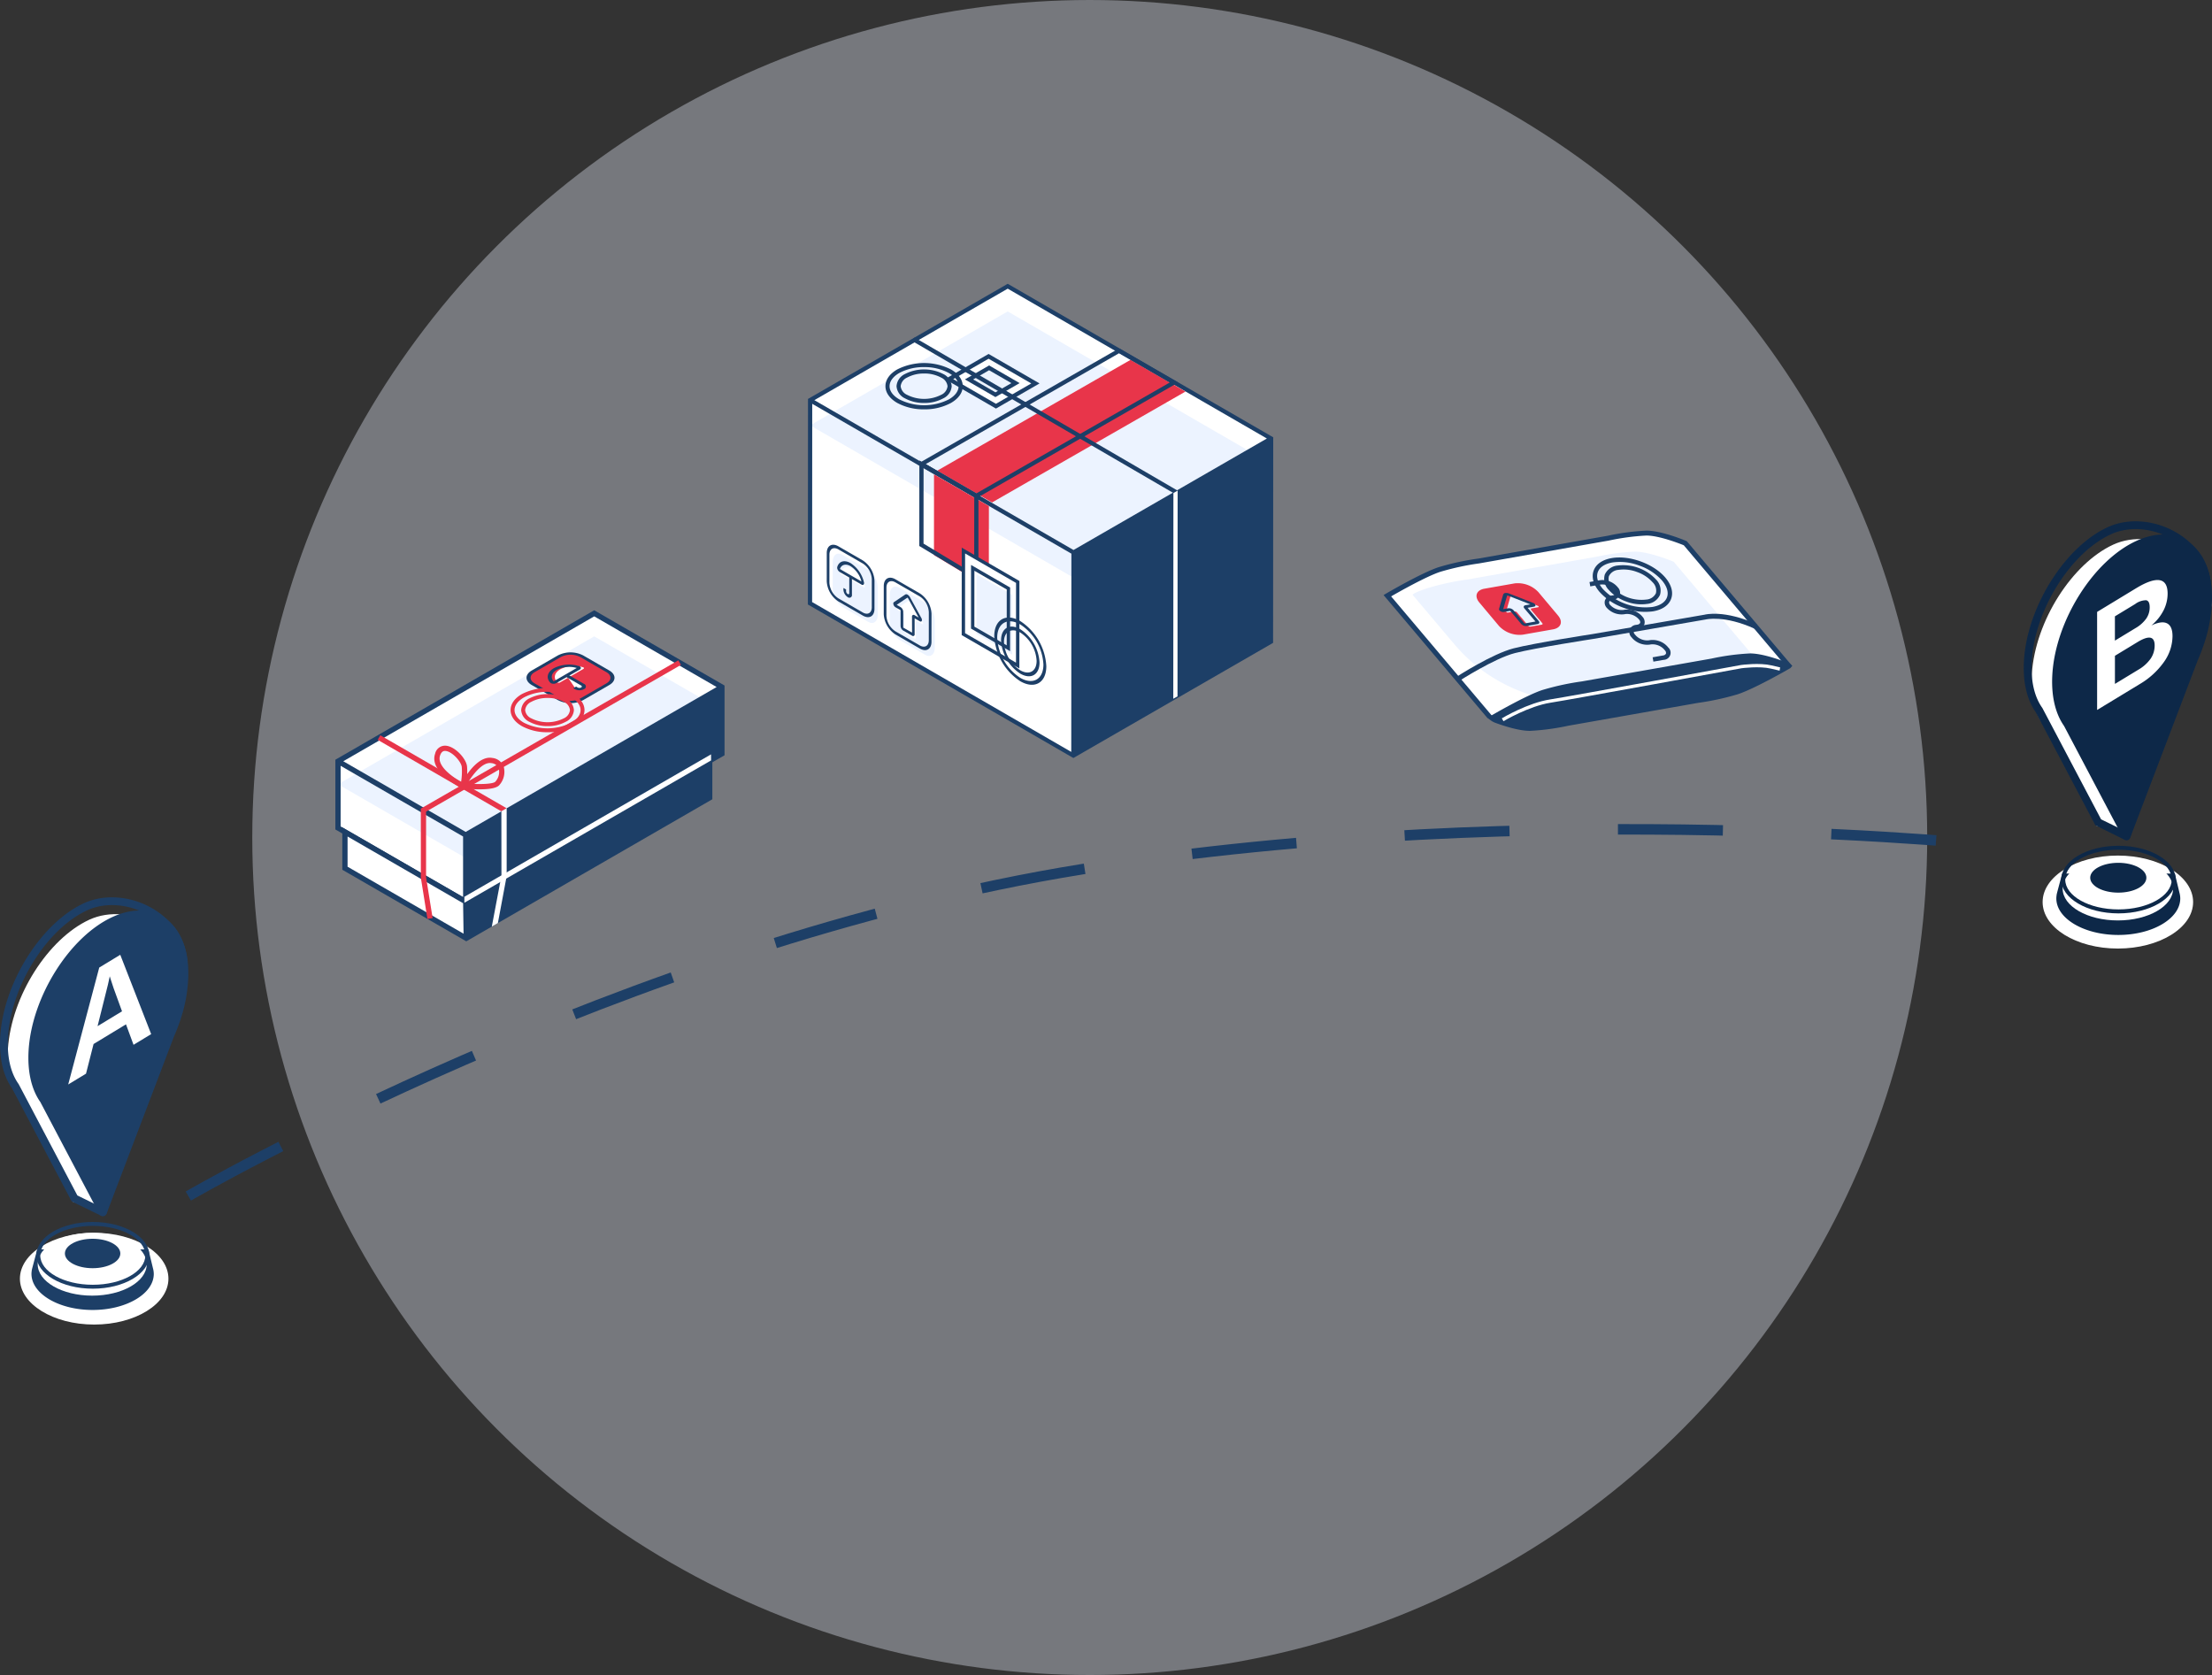 <svg xmlns="http://www.w3.org/2000/svg" width="632.242" height="478.736" viewBox="0 0 632.242 478.736">
  <rect x="0" y="0" width="632.242" height="478.736" fill="#333333" stroke="none"/>
  <g id="Group_555" data-name="Group 555" transform="translate(-643.879 -134.264)">
    <ellipse id="Ellipse_418" data-name="Ellipse 418" cx="239.368" cy="239.368" rx="239.368" ry="239.368" transform="translate(715.983 134.264)" fill="#ecf3ff" opacity="0.36"/>
    <g id="_3" data-name="3" transform="translate(1184.658 339.064) rotate(-14)" opacity="0">
      <g id="Group_6466" data-name="Group 6466" transform="translate(0)">
        <g id="Group_6463" data-name="Group 6463">
          <path id="Path_9191" data-name="Path 9191" d="M2.546,0,0,10.17,16.656,26.285,19.2,16.115Z" transform="translate(0.942 5.344)" fill="#fff"/>
          <path id="Path_9192" data-name="Path 9192" d="M33.442,16.115,16.655,21,0,4.881,16.786,0Z" transform="translate(3.488 0.463)" fill="#fff"/>
          <path id="Path_9193" data-name="Path 9193" d="M33.442,16.115,16.655,21,0,4.881,16.786,0Z" transform="translate(2.609 3.976)" fill="#ecf3ff"/>
          <path id="Path_9194" data-name="Path 9194" d="M19.909,0,2.662,5.012,0,15.646,17,32.093,34.245,27.08l2.662-10.634ZM16.888,30.833.919,15.383,3.233,6.14,19.2,21.59ZM3.809,5.546,19.677.926l15.968,15.45L19.777,21Z" transform="translate(0.482 0)" fill="#1d3f67"/>
          <path id="Path_9195" data-name="Path 9195" d="M17.138,15.242l-1.312,5.6L0,5.533,1.385,0Z" transform="translate(0.46 16.388)" fill="#fff"/>
          <path id="Path_9196" data-name="Path 9196" d="M17.714,15.574,1.617,0,0,6.46,16.17,22.1l15.021-4.377,1.642-6.56ZM.919,6.2,2.072,1.592,17.141,16.171,16.05,20.836Z" transform="translate(0 15.592)" fill="#1d3f67"/>
          <g id="Group_6462" data-name="Group 6462" transform="translate(17.356 26.425)">
            <path id="Path_9197" data-name="Path 9197" d="M0,5.315l.228-.91L15.347,0l-.225.925Z" fill="#fff"/>
          </g>
        </g>
        <g id="Group_6464" data-name="Group 6464" transform="translate(10.353 3.003)">
          <path id="Path_9198" data-name="Path 9198" d="M16.131,16.214,0,.6.575,0,17.055,15.95Z" fill="#2a9a45"/>
        </g>
        <g id="Group_6465" data-name="Group 6465" transform="translate(20.627 18.943)">
          <path id="Path_9199" data-name="Path 9199" d="M1.059,17.178,0,17.48l3.415-7.4L5.855.28,6.784,0,4.192,10.353Z" fill="#fff"/>
        </g>
        <path id="Path_9200" data-name="Path 9200" d="M10.349,5.573A2.121,2.121,0,0,0,8.94,3.724C7.5,3.063,5.706,4.2,4.487,5.238a8.969,8.969,0,0,0,.274-1.181A4.543,4.543,0,0,0,2.406.113,1.6,1.6,0,0,0,.382.9C-1.029,3.069,1.848,5.985,2.839,6.891l-.127.144.5.183.347.289.07-.14c.536.187,1.339.452,2.176.661,1.23.308,2.525.5,3.113.144A3.113,3.113,0,0,0,10.349,5.573ZM1.076,1.355c.346-.531.675-.566.92-.5a1.027,1.027,0,0,1,.115.036A3.8,3.8,0,0,1,3.943,3.932a10.146,10.146,0,0,1-.668,2.239C2.076,5.049.152,2.773,1.076,1.355ZM8.493,7.463C8.03,7.742,6,7.294,4.16,6.675,5.244,5.584,7.314,3.906,8.6,4.477a1.352,1.352,0,0,1,.926,1.143A2.284,2.284,0,0,1,8.493,7.463Z" transform="translate(18.267 6.726)" fill="#2a9a45"/>
      </g>
      <g id="Group_6467" data-name="Group 6467" transform="translate(17.144 12.484)">
        <path id="Path_9201" data-name="Path 9201" d="M4.995,4.677a2.446,2.446,0,0,1-.961-.495c-.915-.749-.381-1.557-.1-1.992.138-.21.3-.447.267-.576-.018-.085-.131-.2-.311-.309A2.38,2.38,0,0,0,2.012.887,2.3,2.3,0,0,0,.734,1.935L0,1.553A3.123,3.123,0,0,1,1.786.091,3.166,3.166,0,0,1,4.332.6a1.351,1.351,0,0,1,.681.835A1.583,1.583,0,0,1,4.63,2.646c-.359.545-.368.654-.072.9a1.685,1.685,0,0,0,2.08.005l.514.649A2.612,2.612,0,0,1,4.995,4.677Z" fill="#2a9a45"/>
      </g>
    </g>
    <g id="_9" data-name="9" transform="matrix(0.966, -0.259, 0.259, 0.966, 1038.382, 300.786)">
      <g id="Group_6460" data-name="Group 6460" transform="translate(0 0)">
        <g id="Group_6451" data-name="Group 6451">
          <path id="Path_9178" data-name="Path 9178" d="M86.128,10.993S80.214,6.385,76.09,5.3A67.594,67.594,0,0,0,65.234,3.9L46.775,2.279l-.668-.059L27.73.605a74.808,74.808,0,0,0-11.4-.549C11.275.33,0,3.43,0,3.43L19.547,45.012l38.988,5.36,47.141,2.2Z" transform="translate(0.992 0.705)" fill="#fff"/>
          <path id="Path_9179" data-name="Path 9179" d="M74.5,10.993S68.585,6.385,64.46,5.3A67.594,67.594,0,0,0,53.6,3.9L35.145,2.278l-.668-.058L16.1.605A74.83,74.83,0,0,0,4.7.056C-.355.33.006.855.006.855L7.833,17.5A46.773,46.773,0,0,0,47.039,44.276h0l44.276,2.489Z" transform="translate(8.056 4.965)" fill="#ecf3ff"/>
          <path id="Path_9180" data-name="Path 9180" d="M19.547,45.259,0,3.676l.806-.221C1.27,3.327,12.212.333,17.282.058A74.457,74.457,0,0,1,28.815.612L66.288,3.9A67.234,67.234,0,0,1,77.261,5.327c4.217,1.1,10.045,5.62,10.292,5.815l.133.1.071.152,19.8,42.106L59.494,51.781ZM1.989,4.6,21.014,45.07l38.609,5.31,45.911,2.141L86.556,12.153c-.89-.673-6.048-4.519-9.652-5.463A67.382,67.382,0,0,0,66.192,5.307l-37.53-3.3a75.041,75.041,0,0,0-11.3-.548C13.214,1.689,4.652,3.89,1.989,4.6Z" fill="#1d3f67"/>
        </g>
        <path id="Path_9181" data-name="Path 9181" d="M87.554,11.143c-.248-.194-6.076-4.713-10.293-5.817A67,67,0,0,0,66.289,3.9L28.815.612A74.649,74.649,0,0,0,17.282.058C12.212.332,1.269,3.327.806,3.457L0,3.678.923,4.8a5.485,5.485,0,0,0,1.109.963C4.082,7.2,7.875,9.654,10.849,10.426a67.731,67.731,0,0,0,10.928,1.411l37.477,3.292a76.357,76.357,0,0,0,11.571.566c5.081-.264,16.016-3.192,16.48-3.315l.7-.457Z" transform="translate(19.547 41.581)" fill="#1d3f67"/>
        <g id="Group_6452" data-name="Group 6452" transform="translate(14.054 28.009)">
          <path id="Path_9182" data-name="Path 9182" d="M.432,4.991,0,3.65C.472,3.5,11.642-.079,17.936,0,24.151.08,40.084,1.827,40.759,1.9L73.114,4.846c.172,0,5.808.047,13.678,6.493L85.9,12.429C78.435,6.316,73.106,6.254,73.053,6.252L40.619,3.3c-.177-.019-16.554-1.814-22.7-1.893C11.854,1.332.545,4.955.432,4.991Z" fill="#1d3f67"/>
        </g>
        <g id="Group_6455" data-name="Group 6455" transform="translate(25.525 9.369)">
          <g id="Group_6453" data-name="Group 6453">
            <path id="Path_9183" data-name="Path 9183" d="M18.21,15.488l-9.228-.81a7.168,7.168,0,0,1-5.129-3.921L.392,3.329C-.54,1.331.247-.154,2.149.013l9.228.81a7.174,7.174,0,0,1,5.13,3.922l3.461,7.427C20.9,14.17,20.112,15.655,18.21,15.488Z" transform="translate(0.563 0.416)" fill="#e8354a"/>
            <path id="Path_9184" data-name="Path 9184" d="M18.719,16.317,10,15.551a8.043,8.043,0,0,1-5.95-4.169L.36,3.453c-.977-2.1.1-3.638,2.406-3.435l8.715.765a8.039,8.039,0,0,1,5.95,4.169l3.695,7.93C22.1,14.978,21.023,16.518,18.719,16.317ZM3.172.886C1.394.73.562,1.919,1.315,3.537l3.695,7.93A6.2,6.2,0,0,0,9.6,14.682l8.715.765c1.777.156,2.61-1.033,1.857-2.649l-3.695-7.93a6.2,6.2,0,0,0-4.59-3.217Z" fill="#e8354a"/>
          </g>
          <g id="Group_6454" data-name="Group 6454" transform="translate(5.276 2.749)">
            <path id="Path_9185" data-name="Path 9185" d="M9.162,4.614,3.22.245c-.392-.288-.852-.328-1-.088L.019,3.812c-.09.15.163.43.411.451l1.852.163a.9.9,0,0,1,.669.469L5.035,9.37a.872.872,0,0,0,.644.451l3.178.279c.249.022.366-.145.261-.372L7.032,5.253c-.11-.235.012-.408.271-.386l1.852.163C9.4,5.051,9.407,4.794,9.162,4.614Z" transform="translate(1.813 1.338)" fill="#ecf3ff"/>
            <path id="Path_9186" data-name="Path 9186" d="M9.577,10.97,6.4,10.692a1.79,1.79,0,0,1-1.323-.928L2.991,5.29,1.15,5.134a1.464,1.464,0,0,1-.89-.476C.02,4.395-.062,4.107.049,3.922L2.252.269A.7.7,0,0,1,2.945,0h0A2.085,2.085,0,0,1,3.95.417L9.894,4.786a1.058,1.058,0,0,1,.486.761c0,.242-.2.38-.5.353L8.024,5.738l2.088,4.469C10.33,10.673,10.09,11.015,9.577,10.97ZM1.187,4.3l1.41.124a1.823,1.823,0,0,1,1.349.945L6.031,9.848l3.142.253-2.1-4.453c-.221-.476.023-.824.547-.779l1.409.124L3.524.946A.369.369,0,0,0,3.349.873h0A.127.127,0,0,0,3.228.92Z" fill="#1d3f67"/>
          </g>
        </g>
        <g id="Group_6458" data-name="Group 6458" transform="translate(58.968 10.314)">
          <g id="Group_6456" data-name="Group 6456">
            <path id="Path_9187" data-name="Path 9187" d="M6.438,14.7A16.778,16.778,0,0,1,.846,8.394C-.279,5.976-.282,3.762.838,2.162S4.042-.191,6.7.041C11.9.5,17.923,4.721,20.13,9.453c1.126,2.417,1.128,4.63.006,6.232s-3.2,2.353-5.858,2.119A16.781,16.781,0,0,1,6.438,14.7Zm7.386-10.54A15.48,15.48,0,0,0,6.587,1.3C4.4,1.105,2.724,1.67,1.872,2.886s-.812,2.983.118,4.975a16.756,16.756,0,0,0,12.4,8.687c2.189.193,3.864-.371,4.716-1.587s.81-2.983-.118-4.975A15.479,15.479,0,0,0,13.824,4.161Z" fill="#1d3f67"/>
          </g>
          <g id="Group_6457" data-name="Group 6457" transform="translate(2.983 2.511)">
            <path id="Path_9188" data-name="Path 9188" d="M4.572,10.6A11.882,11.882,0,0,1,.609,6.123,4.456,4.456,0,0,1,.619,1.59,4.457,4.457,0,0,1,4.879.03,12.859,12.859,0,0,1,14.4,6.7a4.455,4.455,0,0,1-.012,4.535A4.456,4.456,0,0,1,10.131,12.8,11.9,11.9,0,0,1,4.572,10.6ZM9.724,3.246a10.584,10.584,0,0,0-4.955-1.96A3.279,3.279,0,0,0,1.653,2.312a3.278,3.278,0,0,0,.1,3.279,11.472,11.472,0,0,0,8.489,5.948,3.279,3.279,0,0,0,3.116-1.026,3.281,3.281,0,0,0-.1-3.279A10.592,10.592,0,0,0,9.724,3.246Z" fill="#1d3f67"/>
          </g>
        </g>
        <g id="Group_6459" data-name="Group 6459" transform="translate(57.702 15.324)">
          <path id="Path_9189" data-name="Path 9189" d="M11.856,26.7l.111-1.255,2.977.261a1.063,1.063,0,0,0,.98-.279,1.064,1.064,0,0,0-.072-1.017l-.167-.357a4.5,4.5,0,0,0-3.276-2.3l-.314-.027a5.736,5.736,0,0,1-4.309-3.02l-.165-.354a2.223,2.223,0,0,1,.036-2.274,2.223,2.223,0,0,1,2.125-.812l.314.028a1.064,1.064,0,0,0,.98-.279A1.065,1.065,0,0,0,11,14.006l-.1-.215a4.5,4.5,0,0,0-3.277-2.3l-.313-.027A5.733,5.733,0,0,1,3,8.45a2.22,2.22,0,0,1,.036-2.274,2.221,2.221,0,0,1,2.123-.809l.314.027a1.065,1.065,0,0,0,.981-.279A1.065,1.065,0,0,0,6.385,4.1l-.132-.284a4.489,4.489,0,0,0-3.277-2.3L0,1.256.11,0,3.087.261A5.735,5.735,0,0,1,7.4,3.281l.132.284a2.221,2.221,0,0,1-.036,2.273,2.218,2.218,0,0,1-2.123.81l-.314-.027a1.069,1.069,0,0,0-.981.278,1.064,1.064,0,0,0,.074,1.018,4.487,4.487,0,0,0,3.276,2.3l.314.027a5.737,5.737,0,0,1,4.309,3.019l.1.215a2.223,2.223,0,0,1-.037,2.273,2.221,2.221,0,0,1-2.123.812l-.315-.028a1.065,1.065,0,0,0-.98.279,1.069,1.069,0,0,0,.074,1.017l.165.355a4.506,4.506,0,0,0,3.277,2.3l.313.027a5.742,5.742,0,0,1,4.31,3.019l.165.357a2.028,2.028,0,0,1-2.161,3.083Z" fill="#1d3f67"/>
        </g>
      </g>
      <g id="Group_6461" data-name="Group 6461" transform="translate(23.516 44.681)">
        <path id="Path_9190" data-name="Path 9190" d="M.257,2.684,0,1.78C.333,1.683,8.273-.559,14.728.132c6.358.682,54.754,4.584,55.242,4.624.235.028,5.306.688,8.434,2.386,1.817.987,2.178,1.159,2.2,1.171l-.394.854c-.013-.005-.357-.165-2.256-1.2C74.982,6.355,69.924,5.7,69.873,5.692,69.406,5.654,21,1.753,14.629,1.069,8.359.4.339,2.661.257,2.684Z" fill="#fff"/>
      </g>
    </g>
    <g id="_5" data-name="5" transform="translate(739.738 308.687)">
      <g id="Group_6431" data-name="Group 6431" transform="translate(0 0)">
        <path id="Path_9144" data-name="Path 9144" d="M0,0V19.066L36.5,40.138V21.072Z" transform="translate(0.752 43.147)" fill="#fff"/>
        <path id="Path_9145" data-name="Path 9145" d="M109.725,21.072,36.5,63.35,0,42.278,73.227,0Z" transform="translate(0.752 0.869)" fill="#fff"/>
        <path id="Path_9146" data-name="Path 9146" d="M109.725,21.072,36.5,63.35,0,42.278,73.227,0Z" transform="translate(0.752 7.455)" fill="#ecf3ff"/>
        <path id="Path_9147" data-name="Path 9147" d="M73.98,0,0,42.713V62.647L37.251,84.154l73.98-42.713V21.507ZM36.5,81.981,1.5,61.778V44.452L36.5,64.654ZM2.258,43.147,73.98,1.738l34.993,20.2L37.251,63.35Z" fill="#1d3f67"/>
        <path id="Path_9148" data-name="Path 9148" d="M34.521,19.93,34.682,30.4,0,10.372V0Z" transform="translate(2.73 63.355)" fill="#fff"/>
        <path id="Path_9149" data-name="Path 9149" d="M35.273,40.7,0,20.337v12.11L35.435,52.905,105.77,12.3V0ZM1.506,31.579V22.945L34.528,42.01l.134,8.711Z" transform="translate(1.977 41.714)" fill="#1d3f67"/>
        <g id="Group_6430" data-name="Group 6430" transform="translate(36.874 41.18)">
          <path id="Path_9150" data-name="Path 9150" d="M0,42.407V40.7L70.5,0l.012,1.731Z" fill="#fff"/>
        </g>
      </g>
      <g id="Group_6432" data-name="Group 6432" transform="translate(24.42 14.312)">
        <path id="Path_9151" data-name="Path 9151" d="M1.891,73.9.01,62.118,0,42.37,73.6,0l.75,1.3L1.505,43.24V62L3.377,73.668Z" fill="#e8354a"/>
      </g>
      <g id="Group_6433" data-name="Group 6433" transform="translate(12.091 35.731)">
        <path id="Path_9152" data-name="Path 9152" d="M35.355,21.733,0,1.3.753,0,36.867,20.86Z" fill="#e8354a"/>
      </g>
      <g id="Group_6434" data-name="Group 6434" transform="translate(44.711 56.572)">
        <path id="Path_9153" data-name="Path 9153" d="M1.735,32.831,0,33.832,2.755,19.268,2.733.9,4.247,0V19.407Z" fill="#fff"/>
      </g>
      <path id="Path_9154" data-name="Path 9154" d="M19.882,6.146a3.861,3.861,0,0,0-3.3-2.639c-2.84-.528-5.492,2.27-7.185,4.638a16.039,16.039,0,0,0-.038-2.2c-.2-2.177-3.286-5.6-5.9-5.918A2.907,2.907,0,0,0,.236,2.31C-1.3,6.753,5.067,10.628,7.215,11.789l-.161.312.963.1.741.355.06-.276c1.029.094,2.562.2,4.132.2,2.306,0,4.673-.239,5.555-1.122A5.668,5.668,0,0,0,19.882,6.146ZM1.659,2.8c.377-1.09.942-1.3,1.4-1.3a1.751,1.751,0,0,1,.22.014C5.253,1.756,7.724,4.67,7.854,6.08a18.46,18.46,0,0,1-.188,4.245C5.056,8.876.655,5.711,1.659,2.8Zm15.784,7.5c-.7.7-4.475.8-7.993.524,1.431-2.4,4.341-6.279,6.856-5.837a2.457,2.457,0,0,1,2.138,1.606A4.157,4.157,0,0,1,17.442,10.3Z" transform="translate(28.27 38.697)" fill="#e8354a"/>
      <g id="Group_6438" data-name="Group 6438" transform="translate(54.638 12.032)">
        <g id="Group_6435" data-name="Group 6435">
          <path id="Path_9155" data-name="Path 9155" d="M22.894,8.637,14.96,13.218a7.092,7.092,0,0,1-6.379-.265L1.562,8.9C-.326,7.811-.532,6.162,1.1,5.219L9.038.637A7.1,7.1,0,0,1,15.418.9l7.018,4.052C24.324,6.044,24.529,7.693,22.894,8.637Z" transform="translate(0.571 0.33)" fill="#e8354a"/>
          <path id="Path_9156" data-name="Path 9156" d="M23.655,9.332l-7.492,4.326a7.951,7.951,0,0,1-7.184,0L1.485,9.332c-1.981-1.144-1.981-3,0-4.148L8.979.858a7.951,7.951,0,0,1,7.184,0l7.492,4.326C25.637,6.327,25.635,8.188,23.655,9.332ZM2.307,5.658c-1.529.882-1.529,2.317,0,3.2L9.8,13.184a6.138,6.138,0,0,0,5.543,0l7.493-4.327c1.527-.882,1.527-2.317,0-3.2L15.341,1.331a6.138,6.138,0,0,0-5.543,0Z" fill="#1d3f67"/>
        </g>
        <g id="Group_6436" data-name="Group 6436" transform="translate(6.056 3.497)">
          <path id="Path_9157" data-name="Path 9157" d="M8.175.844c.235-.134.2-.371-.093-.462A8.675,8.675,0,0,0,1.6.925C-.154,1.938-.465,3.468.661,4.666a.756.756,0,0,0,.8.054Z" transform="translate(2.032 0.385)" fill="#fff"/>
          <path id="Path_9158" data-name="Path 9158" d="M9.159,1.413,2.447,5.287a1.666,1.666,0,0,1-.944.181,1.207,1.207,0,0,1-.778-.311C-.544,3.806-.116,2.1,1.765,1.019a9.651,9.651,0,0,1,7.168-.6.731.731,0,0,1,.539.448A.51.51,0,0,1,9.159,1.413ZM1.691,4.777,8.3.959a7.9,7.9,0,0,0-5.717.534C1.095,2.355.734,3.7,1.691,4.777Z" fill="#1d3f67"/>
        </g>
        <g id="Group_6437" data-name="Group 6437" transform="translate(11.038 6.373)">
          <path id="Path_9159" data-name="Path 9159" d="M0,0,4.56,2.633a.548.548,0,0,1,0,1.039h0a1.99,1.99,0,0,1-1.8,0L2.3,3.4Z" transform="translate(0.411 0.237)" fill="#fff"/>
          <path id="Path_9160" data-name="Path 9160" d="M5.382,4.146a2.9,2.9,0,0,1-2.62,0L2.3,3.878,3.12,3.4l.463.266a1.08,1.08,0,0,0,.977,0,.3.3,0,0,0,0-.564L0,.475.821,0l4.56,2.634A.8.8,0,0,1,5.382,4.146Z" fill="#1d3f67"/>
        </g>
      </g>
      <g id="Group_6441" data-name="Group 6441" transform="translate(50.08 22.203)">
        <g id="Group_6439" data-name="Group 6439">
          <path id="Path_9161" data-name="Path 9161" d="M10.563,12.653A15.029,15.029,0,0,1,3.211,10.9C1.14,9.7,0,8.079,0,6.325s1.14-3.375,3.21-4.57a16.28,16.28,0,0,1,14.705,0c2.071,1.2,3.211,2.818,3.211,4.572S19.986,9.7,17.915,10.9A15.03,15.03,0,0,1,10.563,12.653Zm0-11.54a13.883,13.883,0,0,0-6.787,1.62C2.07,3.718,1.13,4.994,1.13,6.325S2.07,8.933,3.777,9.919a15.024,15.024,0,0,0,13.573,0C19.057,8.933,20,7.658,20,6.327s-.94-2.607-2.646-3.593A13.883,13.883,0,0,0,10.563,1.113Z" fill="#e8354a"/>
        </g>
        <g id="Group_6440" data-name="Group 6440" transform="translate(3.027 1.746)">
          <path id="Path_9162" data-name="Path 9162" d="M7.536,9.16A10.647,10.647,0,0,1,2.325,7.916,3.993,3.993,0,0,1,0,4.581,3.994,3.994,0,0,1,2.325,1.245a11.531,11.531,0,0,1,10.425,0,3.994,3.994,0,0,1,2.323,3.336,3.994,3.994,0,0,1-2.323,3.335A10.66,10.66,0,0,1,7.536,9.16Zm0-8.046A9.5,9.5,0,0,0,2.89,2.224,2.941,2.941,0,0,0,1.13,4.581,2.938,2.938,0,0,0,2.89,6.937a10.287,10.287,0,0,0,9.293,0,2.938,2.938,0,0,0,1.76-2.356,2.941,2.941,0,0,0-1.76-2.357A9.5,9.5,0,0,0,7.536,1.115Z" fill="#e8354a"/>
        </g>
      </g>
    </g>
    <g id="_8" data-name="8" transform="translate(850.968 248.075) rotate(-22)">
      <path id="Path_9098" data-name="Path 9098" d="M53.495,77.59,0,9.033,64.566,0,118.06,68.557Z" transform="translate(22.472 0.646)" fill="#fff"/>
      <path id="Path_9099" data-name="Path 9099" d="M21.781,0,0,53.814l53.494,68.557L75.275,68.557Z" transform="translate(0.692 9.679)" fill="#fff"/>
      <path id="Path_9100" data-name="Path 9100" d="M53.494,77.59,0,9.034,64.565,0,118.06,68.557Z" transform="translate(19.77 7.322)" fill="#ecf3ff"/>
      <path id="Path_9101" data-name="Path 9101" d="M87.514.275,87.3,0,22.044,9.129,0,63.59,53.924,132.7l64.911-9.082.344-.048,22.044-54.461Zm-33.5,130.579L1.383,63.4,22.64,10.876,48.524,44.047,75.277,78.332ZM23.592,10.132l63.184-8.84,52.637,67.457L76.229,77.59Z" transform="translate(0)" fill="#1d3f67"/>
      <g id="Group_6403" data-name="Group 6403" transform="translate(7.085 50.336)">
        <g id="Group_6400" data-name="Group 6400">
          <path id="Path_9102" data-name="Path 9102" d="M6.255,21.33l-5.24-6.716A6.594,6.594,0,0,1,.437,8.7L3.264,1.72C4.024-.16,5.517-.56,6.6.824l5.24,6.716a6.59,6.59,0,0,1,.578,5.909L9.588,20.433C8.827,22.313,7.336,22.714,6.255,21.33Z" transform="translate(0.777 2.961)" fill="#ecf3ff"/>
          <path id="Path_9103" data-name="Path 9103" d="M6.28,22.065,1.331,15.723A7.391,7.391,0,0,1,.406,9.107L3.424,1.651c.8-1.972,2.512-2.211,3.819-.534l4.948,6.341a7.393,7.393,0,0,1,.927,6.616L10.1,21.531C9.3,23.5,7.589,23.743,6.28,22.065ZM6.913,1.934C5.9.639,4.581.825,3.966,2.347L.947,9.8a5.71,5.71,0,0,0,.714,5.1l4.95,6.341c1.009,1.295,2.33,1.109,2.947-.412l3.018-7.456a5.709,5.709,0,0,0-.714-5.1Z" fill="#1d3f67"/>
        </g>
        <g id="Group_6401" data-name="Group 6401" transform="translate(4.54 5.541)">
          <path id="Path_9104" data-name="Path 9104" d="M4.571,7.245c.154.2.368.136.415-.143A8.073,8.073,0,0,0,3.65,1.2C2.491-.282,1.043-.371.084.82a.7.7,0,0,0,.054.744Z" transform="translate(0.457 1.879)" fill="#fff"/>
          <path id="Path_9105" data-name="Path 9105" d="M4.724,8.183.292,2.5A1.569,1.569,0,0,1,0,1.657,1.125,1.125,0,0,1,.191.9c1.078-1.342,2.7-1.166,3.943.426A8.973,8.973,0,0,1,5.61,7.847a.679.679,0,0,1-.343.554A.472.472,0,0,1,4.724,8.183ZM.664,1.74l4.368,5.6A7.352,7.352,0,0,0,3.8,2.141C2.818.879,1.537.72.664,1.74Z" fill="#1d3f67"/>
        </g>
        <g id="Group_6402" data-name="Group 6402" transform="translate(3.769 10.128)">
          <path id="Path_9106" data-name="Path 9106" d="M.486,5.427A2.694,2.694,0,0,1,.148,3.016l.187-.46.543.694L.69,3.71a1.013,1.013,0,0,0,.126.9.277.277,0,0,0,.52-.074L3.172,0l.543.694L1.879,5.233A.743.743,0,0,1,.486,5.427Z" fill="#1d3f67"/>
        </g>
      </g>
      <g id="Group_6406" data-name="Group 6406" transform="translate(18.664 65.175)">
        <g id="Group_6404" data-name="Group 6404">
          <path id="Path_9107" data-name="Path 9107" d="M6.255,21.33l-5.24-6.716A6.6,6.6,0,0,1,.437,8.7L3.263,1.72C4.024-.158,5.515-.561,6.6.823l5.24,6.716a6.594,6.594,0,0,1,.578,5.909L9.588,20.433C8.828,22.313,7.336,22.714,6.255,21.33Z" transform="translate(0.778 2.961)" fill="#ecf3ff"/>
          <path id="Path_9108" data-name="Path 9108" d="M6.281,22.065,1.332,15.724A7.393,7.393,0,0,1,.406,9.108L3.425,1.651c.8-1.972,2.51-2.211,3.819-.534l4.948,6.342a7.391,7.391,0,0,1,.925,6.616L10.1,21.531C9.3,23.5,7.588,23.743,6.281,22.065ZM6.912,1.934C5.9.639,4.582.825,3.966,2.346L.948,9.8a5.708,5.708,0,0,0,.714,5.1l4.948,6.341c1.01,1.295,2.332,1.109,2.947-.411l3.019-7.457a5.706,5.706,0,0,0-.715-5.1Z" fill="#1d3f67"/>
        </g>
        <g id="Group_6405" data-name="Group 6405" transform="translate(3.503 6.191)">
          <path id="Path_9109" data-name="Path 9109" d="M5.83,7.467,5.043.732C4.992.287,4.73-.047,4.478.005L.637.814c-.157.034-.187.38-.047.56L1.643,2.721a.831.831,0,0,1,.1.745L.044,7.674a.8.8,0,0,0,.1.715l1.8,2.312a.219.219,0,0,0,.412-.057l1.7-4.209a.23.23,0,0,1,.431-.06L5.546,7.723C5.686,7.9,5.862,7.746,5.83,7.467Z" transform="translate(0.524 1.973)" fill="#fff"/>
          <path id="Path_9110" data-name="Path 9110" d="M2.1,11.647.3,9.333A1.641,1.641,0,0,1,.09,7.863l1.7-4.208L.743,2.319a1.359,1.359,0,0,1-.238-.9C.532,1.1.675.859.869.818L4.708.009a.642.642,0,0,1,.611.3h0a1.918,1.918,0,0,1,.354.935l.786,6.738a.97.97,0,0,1-.208.8c-.164.149-.381.1-.552-.118L4.646,7.322l-1.7,4.206A.453.453,0,0,1,2.1,11.647ZM1.325,1.824l.8,1.026a1.678,1.678,0,0,1,.21,1.5L.633,8.557l1.8,2.272,1.679-4.2a.462.462,0,0,1,.867-.12l.8,1.026L5.05,1.29a.325.325,0,0,0-.061-.163h0a.117.117,0,0,0-.108-.052Z" fill="#1d3f67"/>
        </g>
      </g>
      <g id="Group_6412" data-name="Group 6412" transform="translate(43.625 10.759)">
        <g id="Group_6408" data-name="Group 6408" transform="translate(16.838 5.786)">
          <g id="Group_6407" data-name="Group 6407" transform="translate(1.095 0.633)">
            <path id="Path_9111" data-name="Path 9111" d="M12.9,0,0,1.8,9.514,14l12.9-1.8ZM10.605,10.894,5.243,4.021,11.808,3.1,17.17,9.975Z" fill="#fff"/>
            <path id="Path_9112" data-name="Path 9112" d="M6.2,9.057,0,1.109,7.918,0l6.2,7.949ZM2.192,2l4.523,5.8,5.212-.73L7.4,1.267Z" transform="translate(4.147 2.469)" fill="#1d3f67"/>
          </g>
          <path id="Path_9113" data-name="Path 9113" d="M10.353,15.263,0,1.995,14.249,0,24.6,13.269ZM2.192,2.882,10.866,14l11.546-1.615L13.738,1.265Z" fill="#1d3f67"/>
        </g>
        <g id="Group_6411" data-name="Group 6411">
          <g id="Group_6409" data-name="Group 6409">
            <path id="Path_9114" data-name="Path 9114" d="M8.066,13.557A15.721,15.721,0,0,1,1.628,8.971C.09,7-.378,4.977.309,3.279S2.738.454,5.215.108A17.023,17.023,0,0,1,19.471,5.877c1.539,1.972,2.006,3.992,1.319,5.692s-2.43,2.825-4.906,3.172A15.727,15.727,0,0,1,8.066,13.557ZM12.594,2.371A14.51,14.51,0,0,0,5.379,1.278C3.339,1.563,1.926,2.431,1.4,3.722s-.112,2.9,1.156,4.522a15.714,15.714,0,0,0,13.16,5.325c2.041-.285,3.451-1.153,3.974-2.444s.113-2.9-1.155-4.521A14.512,14.512,0,0,0,12.594,2.371Z" fill="#1d3f67"/>
          </g>
          <g id="Group_6410" data-name="Group 6410" transform="translate(3.014 2.069)">
            <path id="Path_9115" data-name="Path 9115" d="M5.738,9.8A11.148,11.148,0,0,1,1.174,6.544,4.178,4.178,0,0,1,.229,2.4,4.177,4.177,0,0,1,3.792.077,12.06,12.06,0,0,1,13.9,4.167a4.18,4.18,0,0,1,.945,4.147,4.179,4.179,0,0,1-3.563,2.321A11.136,11.136,0,0,1,5.738,9.8Zm3.156-7.8a9.942,9.942,0,0,0-4.94-.748,3.076,3.076,0,0,0-2.631,1.6,3.078,3.078,0,0,0,.782,2.975,10.758,10.758,0,0,0,9.01,3.646A3.073,3.073,0,0,0,13.745,7.87a3.075,3.075,0,0,0-.781-2.976A9.936,9.936,0,0,0,8.895,1.995Z" fill="#1d3f67"/>
          </g>
        </g>
      </g>
      <g id="Group_6413" data-name="Group 6413" transform="translate(44.012 29.035)">
        <path id="Path_9116" data-name="Path 9116" d="M74.288,14.287l-63.14,8.676L0,8.676,63.14,0Z" transform="translate(4.565 4.271)" fill="#e8354a"/>
        <path id="Path_9117" data-name="Path 9117" d="M12.008,24.446,0,9.058,65.873,0,77.88,15.389ZM2.244,9.968,12.533,23.154l63.1-8.676L65.349,1.292Z" fill="#1d3f67"/>
      </g>
      <g id="Group_6414" data-name="Group 6414" transform="translate(35.792 37.351)">
        <path id="Path_9118" data-name="Path 9118" d="M8.653,0,0,21.38,11,36.023l8.8-21.736Z" transform="translate(2.919 5.255)" fill="#e8354a"/>
        <path id="Path_9119" data-name="Path 9119" d="M11.851,38.437,0,22.667,9.174,0,21.181,15.388ZM1.376,22.487,11.533,36,19.8,15.581,9.509,2.394Z" fill="#1d3f67"/>
      </g>
      <g id="Group_6419" data-name="Group 6419" transform="translate(37.484 65.001)">
        <g id="Group_6417" data-name="Group 6417">
          <g id="Group_6415" data-name="Group 6415">
            <path id="Path_9120" data-name="Path 9120" d="M11.03,36.283,0,22.147,8.964,0l11.03,14.136Z" transform="translate(0.55 0.951)" fill="#fff"/>
            <path id="Path_9121" data-name="Path 9121" d="M11.713,38.185,0,23.175,9.38,0,21.093,15.01ZM1.1,23.021,11.447,36.283l8.548-21.118L9.646,1.9Z" fill="#1d3f67"/>
          </g>
          <g id="Group_6416" data-name="Group 6416" transform="translate(3.168 5.579)">
            <path id="Path_9122" data-name="Path 9122" d="M7.253,25.124,0,15.829,6.406,0l7.253,9.3Z" transform="translate(0.858 3.034)" fill="#ecf3ff"/>
            <path id="Path_9123" data-name="Path 9123" d="M7.935,27.027,0,16.859,6.823,0l7.935,10.17ZM1.1,16.7,7.67,25.125l5.99-14.8L7.089,1.9Z" fill="#1d3f67"/>
          </g>
        </g>
        <g id="Group_6418" data-name="Group 6418" transform="translate(7.623 23.252)">
          <path id="Path_9124" data-name="Path 9124" d="M2.966,18.414A16.467,16.467,0,0,1,.9,3.678C2.681-.714,6.5-1.249,9.413,2.486a16.468,16.468,0,0,1,2.061,14.738C9.7,21.616,5.88,22.149,2.966,18.414ZM9.052,3.378C6.463.06,3.073.534,1.5,4.434a14.632,14.632,0,0,0,1.83,13.089c2.59,3.318,5.98,2.845,7.558-1.055A14.627,14.627,0,0,0,9.052,3.378Z" fill="#1d3f67"/>
        </g>
        <path id="Path_9125" data-name="Path 9125" d="M2.192,13.609A12.174,12.174,0,0,1,.668,2.717C1.981-.528,4.8-.922,6.956,1.837A12.173,12.173,0,0,1,8.481,12.73C7.167,15.976,4.345,16.37,2.192,13.609ZM6.6,2.727C4.768.385,2.373.72,1.258,3.475a10.332,10.332,0,0,0,1.293,9.244c1.829,2.343,4.223,2.009,5.338-.747A10.331,10.331,0,0,0,6.6,2.727Z" transform="translate(9.209 26.049)" fill="#1d3f67"/>
      </g>
      <g id="Group_6420" data-name="Group 6420" transform="translate(55.689 4.259)">
        <path id="Path_9126" data-name="Path 9126" d="M53.218,69.061,0,.467,1.166,0l53.42,68.867Z" fill="#1d3f67"/>
      </g>
      <g id="Group_6421" data-name="Group 6421" transform="translate(86.745 73.005)">
        <path id="Path_9127" data-name="Path 9127" d="M1.374,54.512,0,54.685,22.06.182,23.437,0Z" fill="#fff"/>
      </g>
    </g>
    <g id="_1" data-name="1" transform="translate(643.879 390.729)">
      <g id="Group_6882" data-name="Group 6882" transform="translate(5.69 92.785)">
        <path id="Path_10041" data-name="Path 10041" d="M778.163,103.267c0,7.243-9.5,13.113-21.226,13.113s-21.226-5.871-21.226-13.113,9.5-13.115,21.226-13.115S778.163,96.024,778.163,103.267Z" transform="translate(-735.711 -87.056)" fill="#fff"/>
        <g id="Group_6881" data-name="Group 6881" transform="translate(3.304)">
          <g id="Group_6878" data-name="Group 6878" transform="translate(0 4.541)">
            <path id="Path_10042" data-name="Path 10042" d="M772.784,100.2h0l-1.193-4.957H768.74a25.96,25.96,0,0,0-25.311,0h-2.741l-1.3,4.894h.019a5.759,5.759,0,0,0-.237,1.561c0,5.384,7.575,9.748,16.919,9.748S773,107.078,773,101.693A5.794,5.794,0,0,0,772.784,100.2Z" transform="translate(-738.607 -91.386)" fill="#1d3f67"/>
            <path id="Path_10044" data-name="Path 10044" d="M756.144,112.059c-9.637,0-17.478-4.624-17.478-10.307a5.606,5.606,0,0,1,.093-1h-.025l.168-.7,1.415-5.31h3.008a26.594,26.594,0,0,1,25.639,0h3.126l1.3,5.386h0a6.271,6.271,0,0,1,.236,1.628C773.622,107.435,765.782,112.059,756.144,112.059ZM740.17,99.633h.01l-.18.71a5.181,5.181,0,0,0-.216,1.409c0,5.067,7.339,9.189,16.36,9.189s16.36-4.122,16.36-9.189a5.174,5.174,0,0,0-.2-1.353l0-.012-1.089-4.53h-2.576l-.138-.091a25.413,25.413,0,0,0-24.7,0l-.139.091h-2.479Z" transform="translate(-738.666 -91.445)" fill="#1d3f67"/>
          </g>
          <g id="Group_6879" data-name="Group 6879" transform="translate(1.78 0.559)">
            <path id="Path_10046" data-name="Path 10046" d="M771.414,99.137c0,4.957-6.974,8.977-15.578,8.977s-15.579-4.019-15.579-8.977,6.974-8.976,15.579-8.976S771.414,94.18,771.414,99.137Z" transform="translate(-740.258 -87.614)" fill="#fff"/>
          </g>
          <g id="Group_6880" data-name="Group 6880" transform="translate(1.394)">
            <path id="Path_10047" data-name="Path 10047" d="M756.051,87.383c-8.9,0-16.138,4.278-16.138,9.535s7.239,9.536,16.138,9.536,16.137-4.279,16.137-9.536S764.949,87.383,756.051,87.383Zm0,17.952c-8.282,0-15.02-3.776-15.02-8.418s6.737-8.417,15.02-8.417,15.019,3.776,15.019,8.417S764.332,105.335,756.051,105.335Z" transform="translate(-739.913 -87.383)" fill="#1d3f67"/>
            <path id="Path_10048" data-name="Path 10048" d="M755.135,91.679c-4.376,0-7.924,1.884-7.924,4.207s3.548,4.207,7.924,4.207,7.922-1.883,7.922-4.207S759.511,91.679,755.135,91.679Z" transform="translate(-739.051 -86.876)" fill="#1d3f67"/>
          </g>
        </g>
      </g>
      <g id="Group_6885" data-name="Group 6885" transform="translate(0 0)">
        <g id="Group_6883" data-name="Group 6883">
          <path id="Path_10050" data-name="Path 10050" d="M752.444,10.278c-11.752,5.415-22.286,21.812-23.284,36.963-.4,6.064.8,10.968,3.176,14.31L747.881,91.03l8.365,1.279c.731-1.655,13.7-52.728,14.245-54.425h0c1.269-3.961,9.93-6.452,10-10.311C780.725,13.459,763.9,5,752.444,10.278Zm-1.486,36.168c-4.626,2.31-8.173-.524-7.883-6.282.287-5.684,4.209-12,8.723-14.155,4.471-2.134,7.921.582,7.746,6.113C759.365,37.725,755.539,44.159,750.958,46.447Z" transform="translate(-726.903 -3.885)" fill="#fff"/>
          <path id="Path_10051" data-name="Path 10051" d="M756.081,95.429l-8.47-4.136L730.55,58.941c-2.587-3.676-3.741-8.85-3.337-14.97,1.007-15.285,11.743-32.289,23.932-37.9,6.167-2.84,14.234-2.015,20.552,2.106,5.877,3.834,9.186,9.747,9.077,16.224-.044,2.608-2.767,4.471-5.4,6.272-2.047,1.4-4.165,2.849-4.649,4.36-.224.724-2.433,11.018-4.772,21.918-5.468,25.471-7.976,36.99-8.384,37.917ZM749.249,89.6l6.578,3.213c1.163-4.777,5.028-22.782,7.938-36.342,2.932-13.656,4.6-21.417,4.829-22.129.719-2.242,3.157-3.91,5.516-5.524,2.163-1.48,4.4-3.012,4.426-4.463.1-5.692-2.843-10.91-8.063-14.314-5.689-3.712-12.909-4.475-18.393-1.948l-.468-1.016.468,1.016c-11.524,5.308-21.677,21.467-22.637,36.021-.371,5.634.656,10.333,2.972,13.589l.078.126Zm-2.195-44.43a5.4,5.4,0,0,1-3-.873c-2.028-1.326-3.094-4.019-2.925-7.391.309-6.113,4.42-12.749,9.358-15.108,2.368-1.129,4.641-1.116,6.4.036,1.971,1.288,3.044,3.884,2.94,7.123-.192,6.092-4.235,12.807-9.2,15.288l-.5-1,.5,1A8.045,8.045,0,0,1,747.054,45.174Zm6.814-21.969a5.7,5.7,0,0,0-2.422.615c-4.193,2-7.821,7.926-8.087,13.2-.128,2.557.569,4.527,1.914,5.407,1.115.729,2.662.664,4.351-.181h0c4.227-2.111,7.8-8.1,7.968-13.359.078-2.44-.626-4.328-1.93-5.18A3.232,3.232,0,0,0,753.868,23.205Z" transform="translate(-727.134 -4.393)" fill="#1d3f67"/>
        </g>
        <path id="Path_10052" data-name="Path 10052" d="M773.149,9.76C769.137,7.142,763.9,7.1,758.4,9.63c-12.189,5.616-22.924,22.62-23.933,37.9-.4,6.12.751,11.294,3.338,14.97l16.914,32.074a1.1,1.1,0,0,0,1.994-.122l19.307-50.718a52.107,52.107,0,0,0,1.959-5.146,42.36,42.36,0,0,0,2.122-12.17C780.234,18.687,777.764,12.77,773.149,9.76Z" transform="translate(-726.277 -3.995)" fill="#1d3f67"/>
        <g id="Group_6884" data-name="Group 6884" transform="translate(19.494 16.425)">
          <path id="Path_10053" data-name="Path 10053" d="M763.244,44.814l-2.157-5.853-9.267,5.625-2.159,8.472-5.092,3.09,8.873-33.418,6.007-3.647,8.835,22.671Zm-6.8-19.589-.1.5c-.116.549-.255,1.175-.417,1.884s-1.149,4.663-2.966,11.87l6.989-4.243-2.4-6.6-.741-2.255Z" transform="translate(-744.57 -19.084)" fill="#fff"/>
        </g>
      </g>
    </g>
    <g id="_2" data-name="2" transform="translate(1222.312 283.263)">
      <g id="Group_6890" data-name="Group 6890" transform="translate(5.397 92.733)">
        <path id="Path_10054" data-name="Path 10054" d="M548.863,289.79c0,7.339-9.629,13.288-21.508,13.288s-21.507-5.949-21.507-13.288,9.629-13.289,21.507-13.289S548.863,282.451,548.863,289.79Z" transform="translate(-505.848 -273.704)" fill="#fff"/>
        <g id="Group_6889" data-name="Group 6889" transform="translate(3.919)">
          <g id="Group_6886" data-name="Group 6886" transform="translate(0 4.603)">
            <path id="Path_10055" data-name="Path 10055" d="M543.871,286.956h0l-1.21-5.024h-2.888a26.306,26.306,0,0,0-25.648,0h-2.778l-1.322,4.96h.019a5.867,5.867,0,0,0-.239,1.58c0,5.456,7.675,9.878,17.143,9.878s17.144-4.422,17.144-9.878A5.852,5.852,0,0,0,543.871,286.956Z" transform="translate(-509.24 -278.029)" fill="#0d2848"/>
            <path id="Path_10057" data-name="Path 10057" d="M527.017,298.982c-9.766,0-17.71-4.685-17.71-10.443a5.7,5.7,0,0,1,.094-1.015h-.025l.17-.713,1.434-5.38h3.048a26.953,26.953,0,0,1,25.979,0h3.169l1.314,5.457h0a6.3,6.3,0,0,1,.239,1.651C544.727,294.3,536.783,298.982,527.017,298.982ZM510.83,286.391h.011l-.182.72a5.254,5.254,0,0,0-.219,1.427c0,5.134,7.436,9.31,16.577,9.31s16.578-4.176,16.578-9.31a5.235,5.235,0,0,0-.2-1.371l0-.014-1.1-4.591h-2.611l-.14-.092a25.757,25.757,0,0,0-25.029,0l-.142.092h-2.51Z" transform="translate(-509.307 -278.095)" fill="#0d2848"/>
          </g>
          <g id="Group_6887" data-name="Group 6887" transform="translate(1.804 0.568)">
            <path id="Path_10059" data-name="Path 10059" d="M542.47,285.906c0,5.023-7.068,9.095-15.786,9.095s-15.785-4.072-15.785-9.095,7.067-9.095,15.785-9.095S542.47,280.883,542.47,285.906Z" transform="translate(-510.899 -274.23)" fill="#fff"/>
          </g>
          <g id="Group_6888" data-name="Group 6888" transform="translate(1.413)">
            <path id="Path_10060" data-name="Path 10060" d="M526.905,274.032c-9.017,0-16.351,4.334-16.351,9.661s7.335,9.663,16.351,9.663,16.352-4.335,16.352-9.663S535.922,274.032,526.905,274.032Zm0,18.191c-8.391,0-15.218-3.826-15.218-8.53s6.827-8.529,15.218-8.529,15.219,3.826,15.219,8.529S535.3,292.223,526.905,292.223Z" transform="translate(-510.554 -274.032)" fill="#0d2848"/>
            <path id="Path_10061" data-name="Path 10061" d="M525.881,278.329c-4.434,0-8.029,1.908-8.029,4.263s3.595,4.263,8.029,4.263,8.029-1.909,8.029-4.263S530.315,278.329,525.881,278.329Z" transform="translate(-509.584 -273.461)" fill="#0d2848"/>
          </g>
        </g>
      </g>
      <g id="Group_6893" data-name="Group 6893" transform="translate(0 0)">
        <g id="Group_6891" data-name="Group 6891">
          <path id="Path_10063" data-name="Path 10063" d="M522.723,182.139c-11.747,5.412-22.278,21.8-23.275,36.948-.4,6.062.8,10.963,3.175,14.3l15.37,29.146,8.709,2.369c.73-1.654,13.516-53.477,14.059-55.173h0c1.269-3.96,9.927-6.449,9.992-10.306C550.992,185.319,534.177,176.862,522.723,182.139Zm-1.486,36.153c-4.625,2.31-8.17-.524-7.879-6.28.286-5.68,4.206-11.994,8.719-14.149,4.468-2.133,7.918.582,7.742,6.111C529.64,209.575,525.816,216.006,521.237,218.292Z" transform="translate(-497.137 -175.48)" fill="#fff"/>
          <path id="Path_10064" data-name="Path 10064" d="M525.984,266.36l-8.464-4.209-17.055-32.339c-2.584-3.675-3.738-8.848-3.335-14.964,1.006-15.279,11.738-32.276,23.922-37.889,6.168-2.841,14.227-2.015,20.541,2.1,5.876,3.833,9.184,9.745,9.075,16.219-.044,2.607-2.765,4.469-5.4,6.269-2.047,1.4-4.163,2.849-4.647,4.36-.224.724-2.433,11.017-4.772,21.913-5.465,25.458-7.972,36.973-8.38,37.9Zm-6.827-5.9,6.577,3.211c1.163-4.774,5.026-22.77,7.934-36.322,2.931-13.654,4.6-21.414,4.829-22.125.717-2.241,3.156-3.909,5.514-5.522,2.163-1.479,4.4-3.011,4.424-4.462.1-5.69-2.843-10.905-8.062-14.309-5.685-3.708-12.9-4.474-18.384-1.946h0c-11.52,5.308-21.67,21.46-22.628,36.007-.371,5.631.657,10.328,2.971,13.585l.078.125Zm-2.192-44.413a5.406,5.406,0,0,1-3-.873c-2.027-1.326-3.092-4.019-2.922-7.389.308-6.111,4.418-12.744,9.354-15.1,2.363-1.13,4.635-1.116,6.4.036,1.972,1.288,3.045,3.883,2.941,7.12-.193,6.091-4.235,12.8-9.2,15.283h0A8.045,8.045,0,0,1,516.964,216.051Zm6.812-21.961a5.692,5.692,0,0,0-2.42.615c-4.191,2-7.818,7.922-8.084,13.2-.128,2.556.568,4.527,1.913,5.406,1.115.727,2.659.664,4.351-.181h0c4.223-2.11,7.8-8.1,7.965-13.354.077-2.44-.627-4.326-1.931-5.179A3.239,3.239,0,0,0,523.776,194.091Z" transform="translate(-497.052 -175.286)" fill="#0d2848"/>
        </g>
        <path id="Path_10065" data-name="Path 10065" d="M544.215,181.193c-4.01-2.614-9.242-2.66-14.739-.129-12.184,5.615-22.916,22.612-23.923,37.89-.4,6.117.751,11.289,3.335,14.964l16.947,32.136a1.057,1.057,0,0,0,1.923-.117l19.331-50.778a52.36,52.36,0,0,0,1.958-5.145,42.353,42.353,0,0,0,2.119-12.165C551.3,190.117,548.828,184.2,544.215,181.193Z" transform="translate(-497.362 -175.43)" fill="#0d2848"/>
        <g id="Group_6892" data-name="Group 6892" transform="translate(20.973 16.778)">
          <path id="Path_10066" data-name="Path 10066" d="M540.378,208.767a12.9,12.9,0,0,1-2.486,7.415,22.221,22.221,0,0,1-6.9,6.279l-12.165,7.382V201.82l11.128-6.754q4.451-2.7,6.739-2.309t2.285,3.872a10.613,10.613,0,0,1-1.147,4.724,13.7,13.7,0,0,1-3.493,4.339q2.947-1.394,4.494-.591T540.378,208.767Zm-6.524-8.233q0-1.887-1.043-2.051a5.293,5.293,0,0,0-3.1,1.083l-5.8,3.52v6.942l5.832-3.54a9.807,9.807,0,0,0,3.132-2.767A5.627,5.627,0,0,0,533.854,200.534Zm1.418,10.875q0-3.937-4.9-.963l-6.453,3.918V222.4l6.642-4.033a11.093,11.093,0,0,0,3.579-3.2A6.685,6.685,0,0,0,535.272,211.41Z" transform="translate(-518.828 -192.707)" fill="#fff"/>
        </g>
      </g>
    </g>
    <path id="Path_10067" data-name="Path 10067" d="M3132.207,550.864s124.554-72.388,255.544-93.423,263.86-6.492,263.86-6.492" transform="translate(-2434.496 -74.757)" fill="none" stroke="#1d3f67" stroke-width="3" stroke-dasharray="30 31"/>
    <g id="_2-2" data-name="2" transform="matrix(0.966, -0.259, 0.259, 0.966, 693.044, 422.062)" opacity="0">
      <g id="Group_6444" data-name="Group 6444" transform="translate(0 1.211)">
        <path id="Path_9163" data-name="Path 9163" d="M14.983,20.232,0,5.226,19.464,0,34.447,15.006Z" transform="translate(4.844 0.208)" fill="#fff"/>
        <path id="Path_9164" data-name="Path 9164" d="M4.636,0,0,17.338,14.983,32.344l4.636-17.337Z" transform="translate(0.208 5.435)" fill="#fff"/>
        <path id="Path_9165" data-name="Path 9165" d="M14.983,20.232,0,5.226,19.464,0,34.447,15.006Z" transform="translate(4.269 2.359)" fill="#ecf3ff"/>
        <path id="Path_9166" data-name="Path 9166" d="M24.441.076,24.364,0,4.692,5.282,0,22.828,15.136,37.986,34.7,32.732l.1-.028L39.5,15.159ZM15.095,37.417.416,22.716,4.941,5.8l11.08,11.017,3.6,3.684ZM5.2,5.531,24.253.417l14.678,14.7L19.883,20.232Z" fill="#1d3f67"/>
        <g id="Group_6442" data-name="Group 6442" transform="translate(14.846 2.464)">
          <path id="Path_9167" data-name="Path 9167" d="M14.9,15.216,0,.188.34,0,15.312,15.1Z" fill="#1d3f67"/>
        </g>
        <g id="Group_6443" data-name="Group 6443" transform="translate(25.014 17.535)">
          <path id="Path_9168" data-name="Path 9168" d="M.415,17.562,0,17.668,4.7.108,5.111,0Z" fill="#fff"/>
        </g>
      </g>
      <g id="Group_6446" data-name="Group 6446" transform="translate(15.831 14.196)">
        <g id="Group_6445" data-name="Group 6445" transform="translate(0.352 0.203)">
          <path id="Path_9169" data-name="Path 9169" d="M3.874,0,0,1.04,3.37,4.407l3.875-1.04ZM3.586,3.417l-1.9-1.9L3.659.99l1.9,1.9Z" fill="#2a9a45"/>
          <path id="Path_9170" data-name="Path 9170" d="M2.2,2.834,0,.639,2.378,0l2.2,2.195ZM.7.827l1.6,1.6,1.566-.42L2.27.406Z" transform="translate(1.335 0.787)" fill="#2a9a45"/>
        </g>
        <path id="Path_9171" data-name="Path 9171" d="M3.667,4.813,0,1.15,4.28,0,7.948,3.664ZM.7,1.337l3.073,3.07,3.468-.931L4.172.406Z" fill="#2a9a45"/>
      </g>
      <g id="Group_6447" data-name="Group 6447" transform="translate(7.329 8.826)">
        <path id="Path_9172" data-name="Path 9172" d="M.363,22.518,0,22.421,4.619,5.146l.106-.027L24.421,0l.094.363L4.926,5.455Z" fill="#1d3f67"/>
      </g>
      <path id="Path_9173" data-name="Path 9173" d="M19.319,11.828a3.4,3.4,0,0,0-1.571-3.072c-2.908-1.691-8.97.93-11.146,1.975A11.9,11.9,0,0,0,8.025,6.245,5.777,5.777,0,0,0,4.942.346a3.083,3.083,0,0,0-3.838.8C-1.345,4,4.37,10.042,5.557,11.241c-.59.513-1.1.32-1.737.069a2.486,2.486,0,0,0-1.663-.236A4.077,4.077,0,0,0,0,12.8l.325.189a3.759,3.759,0,0,1,1.937-1.552,2.137,2.137,0,0,1,1.419.224,1.82,1.82,0,0,0,2.147-.15l.047.046.044-.032.029.011c.125.067.321.172.585.309a1.727,1.727,0,0,1,.8,1.531A2.457,2.457,0,0,0,8.188,15.4a2.4,2.4,0,0,0,.93.484,2.564,2.564,0,0,0,1.188.028l-.078-.368a2.052,2.052,0,0,1-2.518-2.154,2.014,2.014,0,0,0-.251-1.081,33.506,33.506,0,0,0,5.654,2.2c1.951.522,3.841.7,5.012-.017A2.767,2.767,0,0,0,19.319,11.828ZM1.389,1.39A2.674,2.674,0,0,1,4.219.481a3.536,3.536,0,0,1,.566.206,5.384,5.384,0,0,1,2.868,5.5C7.15,9.452,6.22,10.7,5.9,11.049,4.949,10.092-.868,4.018,1.389,1.39ZM17.931,14.17c-2.554,1.555-9.137-1.589-11.267-2.685a3.182,3.182,0,0,0-.346-.2c1.572-.779,8.3-3.923,11.24-2.209a3.046,3.046,0,0,1,1.385,2.759A2.392,2.392,0,0,1,17.931,14.17Z" transform="translate(16.689 0)" fill="#1d3f67"/>
      <g id="Group_6450" data-name="Group 6450" transform="translate(2.628 18.009)">
        <g id="Group_6448" data-name="Group 6448">
          <path id="Path_9174" data-name="Path 9174" d="M3.051,8.539.606,6.1a2.675,2.675,0,0,1-.528-2.35L.867.792C1.08,0,1.661-.239,2.165.265L4.61,2.708a2.675,2.675,0,0,1,.528,2.35l-.79,2.954C4.136,8.806,3.555,9.042,3.051,8.539Z" transform="translate(0.447 1.164)" fill="#2a9a45"/>
          <path id="Path_9175" data-name="Path 9175" d="M3.083,8.844.774,6.537a3,3,0,0,1-.7-2.618L.915.766A.826.826,0,0,1,2.426.361L4.735,2.668a3,3,0,0,1,.7,2.618L4.6,8.438A.827.827,0,0,1,3.083,8.844ZM2.334.706a.638.638,0,0,0-1.166.313L.325,4.172a2.315,2.315,0,0,0,.542,2.02L3.176,8.5a.638.638,0,0,0,1.166-.313l.843-3.153a2.316,2.316,0,0,0-.542-2.02Z" fill="#1d3f67"/>
        </g>
        <g id="Group_6449" data-name="Group 6449" transform="translate(1.447 2.35)">
          <path id="Path_9176" data-name="Path 9176" d="M2.466,2.943,1.814.27c-.043-.176-.165-.3-.264-.264L.043.523C-.019.544-.013.685.053.75l.491.49a.338.338,0,0,1,.079.295L.147,3.315A.324.324,0,0,0,.222,3.6l.842.841a.089.089,0,0,0,.163-.044L1.7,2.616a.093.093,0,0,1,.17-.046l.491.49C2.43,3.126,2.493,3.053,2.466,2.943Z" transform="translate(0.29 0.782)" fill="#fff"/>
          <path id="Path_9177" data-name="Path 9177" d="M1.153,4.825.311,3.984A.668.668,0,0,1,.155,3.4L.631,1.623.141,1.137A.547.547,0,0,1,0,.787C0,.655.041.553.117.526L1.622.009A.26.26,0,0,1,1.883.1h0a.787.787,0,0,1,.189.359l.653,2.674a.4.4,0,0,1-.043.334c-.059.068-.149.06-.229-.02l-.491-.49L1.49,4.735A.184.184,0,0,1,1.153,4.825ZM.351.909l.374.373a.681.681,0,0,1,.159.594L.408,3.655l.838.825L1.712,2.7a.187.187,0,0,1,.343-.092l.373.373L1.824.508A.135.135,0,0,0,1.791.446h0A.047.047,0,0,0,1.745.43Z" fill="#1d3f67"/>
        </g>
      </g>
    </g>
  </g>
</svg>
